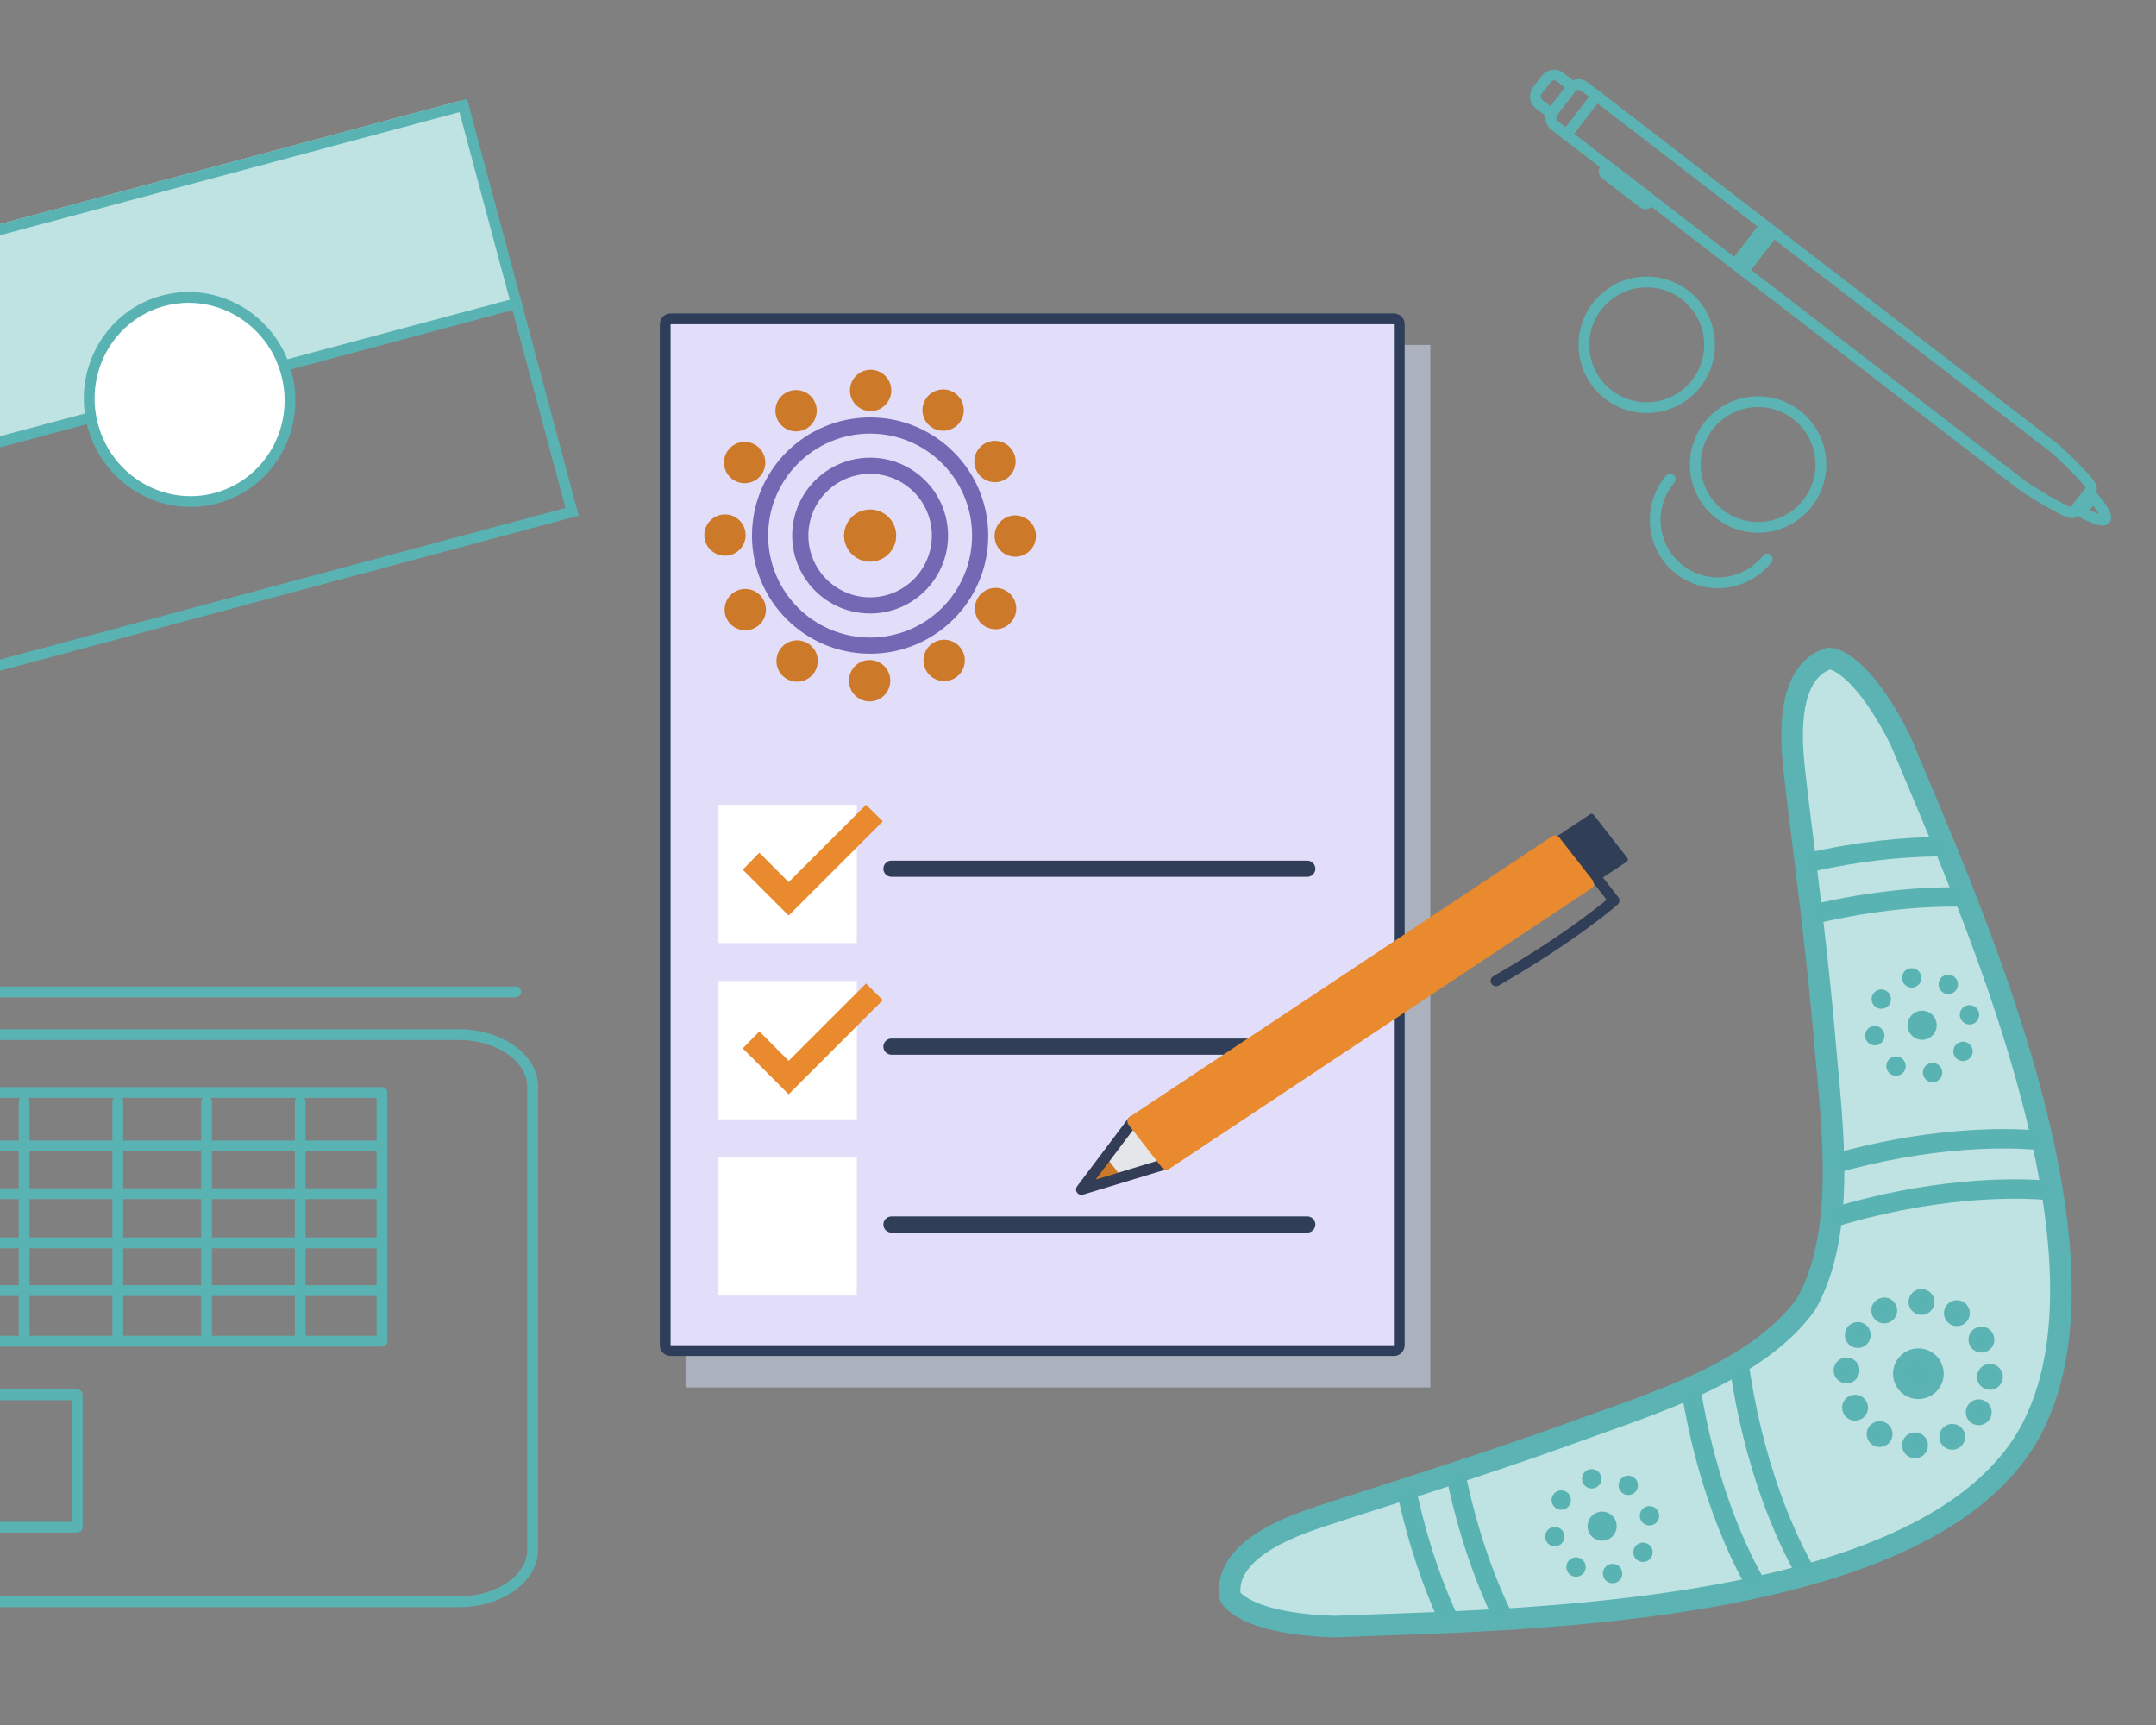 <svg width="400" height="320" viewBox="0 0 400 320" fill="none" xmlns="http://www.w3.org/2000/svg">
<rect x="0" y="0" width="400" height="320" fill="#808080" stroke="none"/>
<g clip-path="url(#clip0_363_1642)">
<mask id="path-1-outside-1_363_1642" maskUnits="userSpaceOnUse" x="223.004" y="116.882" width="211.589" height="241.409" fill="black">
<rect fill="white" x="223.004" y="116.882" width="211.589" height="241.409"/>
<path d="M375.434 267.671C374.32 269.469 372.821 271.385 370.886 273.424C344.91 300.799 274.486 300.548 247.685 301.746C233.792 301.356 228.898 297.778 228.188 296.038C227.655 291.841 230.262 286.756 241.674 282.477C248.669 279.854 271.411 273.179 293.184 265.244C306.647 260.338 326.074 254.471 335.083 241.922C342.692 228.474 339.85 208.372 338.644 194.091C336.694 170.998 333.193 147.557 332.634 140.108C331.721 127.953 335.24 123.451 339.273 122.17C341.15 122.083 346.452 125.022 352.645 137.464C362.821 162.287 392.646 226.085 378.722 261.161C377.691 263.757 376.589 265.91 375.434 267.671Z"/>
</mask>
<path d="M375.434 267.671C374.32 269.469 372.821 271.385 370.886 273.424C344.91 300.799 274.486 300.548 247.685 301.746C233.792 301.356 228.898 297.778 228.188 296.038C227.655 291.841 230.262 286.756 241.674 282.477C248.669 279.854 271.411 273.179 293.184 265.244C306.647 260.338 326.074 254.471 335.083 241.922C342.692 228.474 339.85 208.372 338.644 194.091C336.694 170.998 333.193 147.557 332.634 140.108C331.721 127.953 335.24 123.451 339.273 122.17C341.15 122.083 346.452 125.022 352.645 137.464C362.821 162.287 392.646 226.085 378.722 261.161C377.691 263.757 376.589 265.91 375.434 267.671Z" fill="#BFE2E2"/>
<path d="M375.434 267.671L373.762 266.573L373.747 266.595L373.734 266.617L375.434 267.671ZM370.886 273.424L372.337 274.801L372.337 274.801L370.886 273.424ZM247.685 301.746L247.629 303.745L247.701 303.747L247.774 303.744L247.685 301.746ZM228.188 296.038L226.204 296.29L226.237 296.551L226.336 296.795L228.188 296.038ZM241.674 282.477L240.972 280.604L240.972 280.604L241.674 282.477ZM293.184 265.244L292.5 263.365L293.184 265.244ZM335.083 241.922L336.708 243.089L336.77 243.001L336.824 242.907L335.083 241.922ZM338.644 194.091L340.637 193.922L338.644 194.091ZM332.634 140.108L330.639 140.258L330.639 140.258L332.634 140.108ZM339.273 122.17L339.181 120.172L338.918 120.184L338.667 120.264L339.273 122.17ZM352.645 137.464L354.495 136.705L354.468 136.638L354.435 136.573L352.645 137.464ZM378.722 261.161L380.58 261.899L380.58 261.899L378.722 261.161ZM375.434 267.671L373.734 266.617C372.706 268.276 371.297 270.086 369.436 272.048L370.886 273.424L372.337 274.801C374.346 272.684 375.934 270.661 377.134 268.724L375.434 267.671ZM370.886 273.424L369.436 272.048C363.239 278.578 354.287 283.559 343.769 287.348C333.266 291.131 321.334 293.679 309.308 295.422C285.234 298.912 261.085 299.145 247.595 299.748L247.685 301.746L247.774 303.744C261.085 303.149 285.549 302.908 309.882 299.381C322.059 297.615 334.278 295.018 345.124 291.111C355.953 287.211 365.546 281.958 372.337 274.801L370.886 273.424ZM247.685 301.746L247.741 299.747C240.945 299.556 236.485 298.587 233.705 297.529C232.315 297 231.379 296.461 230.786 296.013C230.159 295.54 230.028 295.254 230.039 295.282L228.188 296.038L226.336 296.795C226.703 297.692 227.45 298.506 228.375 299.205C229.333 299.929 230.622 300.636 232.281 301.267C235.599 302.53 240.532 303.546 247.629 303.745L247.685 301.746ZM228.188 296.038L230.172 295.787C229.979 294.264 230.316 292.507 231.966 290.595C233.673 288.616 236.834 286.428 242.377 284.349L241.674 282.477L240.972 280.604C235.102 282.805 231.253 285.299 228.938 287.981C226.564 290.731 225.864 293.615 226.204 296.29L228.188 296.038ZM241.674 282.477L242.376 284.349C245.815 283.06 253.166 280.762 262.5 277.756C271.787 274.766 282.946 271.104 293.869 267.123L293.184 265.244L292.5 263.365C281.65 267.319 270.55 270.962 261.274 273.949C252.045 276.92 244.528 279.271 240.972 280.604L241.674 282.477ZM293.184 265.244L293.869 267.123C300.516 264.701 308.885 261.957 316.663 258.255C324.44 254.554 331.91 249.771 336.708 243.089L335.083 241.922L333.458 240.756C329.247 246.622 322.499 251.047 314.944 254.643C307.391 258.238 299.315 260.881 292.5 263.365L293.184 265.244ZM335.083 241.922L336.824 242.907C340.875 235.746 342.078 226.955 342.169 218.34C342.26 209.723 341.232 200.973 340.637 193.922L338.644 194.091L336.651 194.259C337.261 201.489 338.258 209.931 338.169 218.298C338.081 226.667 336.899 234.651 333.342 240.938L335.083 241.922ZM338.644 194.091L340.637 193.922C339.658 182.337 338.292 170.673 337.102 160.989C335.907 151.257 334.903 143.62 334.628 139.958L332.634 140.108L330.639 140.258C330.924 144.045 331.95 151.853 333.132 161.477C334.32 171.149 335.679 182.752 336.651 194.259L338.644 194.091ZM332.634 140.108L334.628 139.958C334.185 134.055 334.843 130.267 335.921 127.886C336.962 125.585 338.415 124.541 339.878 124.076L339.273 122.17L338.667 120.264C336.097 121.08 333.774 122.927 332.277 126.236C330.815 129.465 330.17 134.006 330.639 140.258L332.634 140.108ZM339.273 122.17L339.364 124.168C339.334 124.169 339.648 124.168 340.342 124.538C340.997 124.888 341.879 125.511 342.943 126.55C345.072 128.628 347.825 132.269 350.854 138.355L352.645 137.464L354.435 136.573C351.272 130.217 348.278 126.168 345.738 123.688C344.467 122.447 343.285 121.575 342.225 121.009C341.202 120.463 340.149 120.127 339.181 120.172L339.273 122.17ZM352.645 137.464L350.794 138.222C355.916 150.717 365.854 172.727 372.804 196.039C376.276 207.684 378.979 219.583 379.96 230.702C380.943 241.84 380.184 252.055 376.863 260.423L378.722 261.161L380.58 261.899C384.221 252.729 384.956 241.816 383.945 230.351C382.932 218.868 380.153 206.688 376.637 194.896C369.612 171.334 359.549 149.034 354.495 136.705L352.645 137.464ZM378.722 261.161L376.863 260.423C375.871 262.92 374.828 264.948 373.762 266.573L375.434 267.671L377.106 268.768C378.35 266.873 379.511 264.594 380.58 261.899L378.722 261.161Z" fill="#5BB3B3" mask="url(#path-1-outside-1_363_1642)"/>
<path d="M361.576 158.876C354.946 158.784 345.822 159.458 335.205 161.937C335.054 160.708 334.906 159.51 334.762 158.346C344.701 156.057 353.404 155.292 360.097 155.269C360.583 156.446 361.077 157.649 361.576 158.876Z" fill="#5AB3B3"/>
<path d="M365.294 168.235C358.391 167.993 348.277 168.592 336.342 171.473C336.201 170.256 336.061 169.055 335.921 167.873C347.114 165.211 356.792 164.484 363.872 164.599C364.345 165.794 364.819 167.006 365.294 168.235Z" fill="#5AB3B3"/>
<path d="M340.174 217.772C357.768 212.701 372.133 212.619 379.336 213.45C379.077 212.218 378.805 210.984 378.52 209.75C370.629 209.024 356.772 209.382 340.127 214.045C340.162 215.286 340.18 216.53 340.174 217.772Z" fill="#5AB3B3"/>
<path d="M339.499 227.909C358.026 222.126 373.313 221.901 381.013 222.726C380.83 221.506 380.631 220.281 380.416 219.052C372.142 218.314 357.458 218.768 339.922 224.017C339.819 225.327 339.68 226.627 339.499 227.909Z" fill="#5AB3B3"/>
<circle cx="356.614" cy="190.189" r="2.699" transform="rotate(122.575 356.614 190.189)" fill="#5AB3B3"/>
<circle cx="364.196" cy="195.034" r="1.799" transform="rotate(122.575 364.196 195.034)" fill="#5AB3B3"/>
<circle cx="349.033" cy="185.345" r="1.799" transform="rotate(122.575 349.033 185.345)" fill="#5AB3B3"/>
<circle cx="351.769" cy="197.771" r="1.799" transform="rotate(-147.425 351.769 197.771)" fill="#5AB3B3"/>
<circle cx="361.458" cy="182.609" r="1.799" transform="rotate(-147.425 361.458 182.609)" fill="#5AB3B3"/>
<circle cx="358.55" cy="198.975" r="1.799" transform="rotate(167.575 358.55 198.975)" fill="#5AB3B3"/>
<circle cx="354.679" cy="181.403" r="1.799" transform="rotate(167.575 354.679 181.403)" fill="#5AB3B3"/>
<circle cx="347.829" cy="192.126" r="1.799" transform="rotate(-102.425 347.829 192.126)" fill="#5AB3B3"/>
<circle cx="365.401" cy="188.254" r="1.799" transform="rotate(-102.425 365.401 188.254)" fill="#5AB3B3"/>
<circle cx="355.913" cy="254.835" r="3.699" transform="rotate(122.575 355.913 254.835)" fill="#5AB3B3" stroke="#5BB3B3" stroke-width="2"/>
<circle cx="367.108" cy="261.987" r="1.901" transform="rotate(122.575 367.108 261.987)" fill="#5AB3B3" stroke="#5BB3B3"/>
<circle cx="344.673" cy="247.653" r="1.901" transform="rotate(122.575 344.673 247.653)" fill="#5AB3B3" stroke="#5BB3B3"/>
<circle cx="348.723" cy="266.038" r="1.901" transform="rotate(-147.425 348.723 266.038)" fill="#5AB3B3" stroke="#5BB3B3"/>
<circle cx="363.058" cy="243.603" r="1.901" transform="rotate(-147.425 363.058 243.603)" fill="#5AB3B3" stroke="#5BB3B3"/>
<circle cx="355.293" cy="268.119" r="1.901" transform="rotate(-177.425 355.293 268.119)" fill="#5AB3B3" stroke="#5BB3B3"/>
<circle cx="356.488" cy="241.523" r="1.901" transform="rotate(-177.425 356.488 241.523)" fill="#5AB3B3" stroke="#5BB3B3"/>
<circle cx="342.592" cy="254.223" r="1.901" transform="rotate(-87.425 342.592 254.223)" fill="#5AB3B3" stroke="#5BB3B3"/>
<circle cx="369.189" cy="255.419" r="1.901" transform="rotate(-87.425 369.189 255.419)" fill="#5AB3B3" stroke="#5BB3B3"/>
<circle cx="344.169" cy="261.131" r="1.901" transform="rotate(-118.294 344.169 261.131)" fill="#5AB3B3" stroke="#5BB3B3"/>
<circle cx="367.611" cy="248.511" r="1.901" transform="rotate(-118.294 367.611 248.511)" fill="#5AB3B3" stroke="#5BB3B3"/>
<circle cx="349.581" cy="243.1" r="1.901" transform="rotate(-28.294 349.581 243.1)" fill="#5AB3B3" stroke="#5BB3B3"/>
<circle cx="362.2" cy="266.543" r="1.901" transform="rotate(-28.294 362.2 266.543)" fill="#5AB3B3" stroke="#5BB3B3"/>
<path d="M270.913 300.778C268.044 294.801 264.821 286.238 262.609 275.562C261.43 275.942 260.28 276.312 259.163 276.67C261.263 286.65 264.227 294.869 267.019 300.952C268.291 300.898 269.59 300.84 270.913 300.778Z" fill="#5AB3B3"/>
<path d="M280.967 300.219C277.847 294.057 274.14 284.627 271.738 272.587C270.575 272.971 269.426 273.348 268.295 273.717C270.584 284.993 273.991 294.08 277.071 300.457C278.353 300.384 279.653 300.304 280.967 300.219Z" fill="#5AB3B3"/>
<path d="M315.362 256.606C318.155 274.704 324.117 287.773 327.897 293.959C326.671 294.242 325.437 294.513 324.196 294.774C320.222 287.919 314.724 275.194 311.96 258.132C313.1 257.642 314.237 257.134 315.362 256.606Z" fill="#5AB3B3"/>
<path d="M324.279 251.736C326.817 270.978 333.037 284.944 337.021 291.584C335.838 291.93 334.643 292.264 333.437 292.585C329.29 285.388 323.53 271.873 320.924 253.756C322.07 253.111 323.191 252.438 324.279 251.736Z" fill="#5AB3B3"/>
<circle cx="2.699" cy="2.699" r="2.699" transform="matrix(0.538 -0.843 -0.843 -0.538 298.063 286.845)" fill="#5AB3B3"/>
<circle cx="1.799" cy="1.799" r="1.799" transform="matrix(0.538 -0.843 -0.843 -0.538 305.371 290.446)" fill="#5AB3B3"/>
<circle cx="1.799" cy="1.799" r="1.799" transform="matrix(0.538 -0.843 -0.843 -0.538 290.208 280.758)" fill="#5AB3B3"/>
<circle cx="1.799" cy="1.799" r="1.799" transform="matrix(-0.843 -0.538 -0.538 0.843 304.571 274.988)" fill="#5AB3B3"/>
<circle cx="1.799" cy="1.799" r="1.799" transform="matrix(-0.843 -0.538 -0.538 0.843 294.883 290.151)" fill="#5AB3B3"/>
<circle cx="1.799" cy="1.799" r="1.799" transform="matrix(-0.215 -0.977 -0.977 0.215 308.174 282.552)" fill="#5AB3B3"/>
<circle cx="1.799" cy="1.799" r="1.799" transform="matrix(-0.215 -0.977 -0.977 0.215 290.602 286.423)" fill="#5AB3B3"/>
<circle cx="1.799" cy="1.799" r="1.799" transform="matrix(-0.977 0.215 0.215 0.977 296.676 272.187)" fill="#5AB3B3"/>
<circle cx="1.799" cy="1.799" r="1.799" transform="matrix(-0.977 0.215 0.215 0.977 300.548 289.758)" fill="#5AB3B3"/>
<path d="M305.962 75.614C312.395 75.368 317.411 69.954 317.166 63.521C316.92 57.088 311.506 52.072 305.073 52.318C298.64 52.563 293.624 57.977 293.869 64.41C294.115 70.843 299.529 75.859 305.962 75.614Z" stroke="#5BB3B3" stroke-width="2" stroke-linecap="round" stroke-linejoin="round"/>
<path d="M326.615 97.82C333.049 97.575 338.065 92.161 337.819 85.728C337.574 79.295 332.159 74.279 325.726 74.524C319.293 74.77 314.277 80.184 314.523 86.617C314.768 93.05 320.182 98.066 326.615 97.82Z" stroke="#5BB3B3" stroke-width="2" stroke-linecap="round" stroke-linejoin="round"/>
<path d="M309.858 88.911C308.856 90.09 308.099 91.457 307.631 92.931C307.162 94.406 306.993 95.959 307.131 97.5C307.269 99.041 307.713 100.539 308.436 101.907C309.159 103.275 310.148 104.485 311.343 105.467C312.539 106.449 313.918 107.183 315.401 107.626C316.883 108.07 318.439 108.213 319.978 108.049C321.516 107.885 323.006 107.416 324.362 106.67C325.717 105.924 326.911 104.915 327.872 103.703" stroke="#5BB3B3" stroke-width="2" stroke-linecap="round" stroke-linejoin="round"/>
<path d="M302.343 33.985L375.402 90.207C375.402 90.207 384.06 95.844 384.668 95.061L386.332 92.898L388.02 90.703C388.627 89.918 381.313 83.266 381.313 83.266L293.981 16.07C293.602 15.779 293.122 15.65 292.648 15.712C292.174 15.774 291.743 16.021 291.451 16.399L288.098 20.756C287.807 21.136 287.679 21.615 287.741 22.089C287.803 22.563 288.05 22.993 288.428 23.286L302.343 33.985Z" stroke="#5BB3B3" stroke-width="2" stroke-linecap="round" stroke-linejoin="round"/>
<path d="M296.254 17.722L290.619 25.045" stroke="#5BB3B3" stroke-width="2" stroke-linecap="round" stroke-linejoin="round"/>
<path d="M291.605 15.965L289.428 14.288C289.048 13.998 288.568 13.871 288.095 13.932C287.621 13.994 287.19 14.241 286.897 14.618L285.224 16.793C284.934 17.173 284.805 17.652 284.867 18.126C284.928 18.6 285.175 19.031 285.553 19.324L287.906 21.133" stroke="#5BB3B3" stroke-width="2" stroke-linecap="round" stroke-linejoin="round"/>
<path d="M305.712 37.604L305.852 37.421C305.947 37.299 305.989 37.144 305.969 36.991C305.95 36.837 305.87 36.698 305.748 36.603L298.666 31.152C298.543 31.058 298.389 31.017 298.235 31.036C298.082 31.055 297.943 31.134 297.848 31.256L297.708 31.439C297.613 31.561 297.571 31.716 297.591 31.869C297.61 32.023 297.69 32.162 297.812 32.257L304.894 37.708C305.017 37.802 305.171 37.843 305.325 37.824C305.478 37.805 305.617 37.725 305.712 37.604Z" stroke="#5BB3B3" stroke-width="2" stroke-linecap="round" stroke-linejoin="round"/>
<path d="M327.31 42.049L322.088 48.834" stroke="#5BB3B3" stroke-width="2" stroke-linecap="round" stroke-linejoin="round"/>
<path d="M328.885 43.259L323.663 50.043" stroke="#5BB3B3" stroke-width="2" stroke-linecap="round" stroke-linejoin="round"/>
<path d="M387.718 91.51C387.718 91.51 391.071 95.122 390.649 96.226C390.227 97.33 385.467 94.629 385.467 94.629" stroke="#5BB3B3" stroke-width="2" stroke-linecap="round" stroke-linejoin="round"/>
<path d="M388.272 92.247L386.209 94.928" stroke="#5BB3B3" stroke-width="2" stroke-linecap="round" stroke-linejoin="round"/>
<path d="M-30.049 184.01L95.675 184.01" stroke="#5AB3B3" stroke-width="2" stroke-linecap="round" stroke-linejoin="round"/>
<path d="M-25.599 212.585L70.863 212.585" stroke="#5AB3B3" stroke-width="2" stroke-linecap="round" stroke-linejoin="round"/>
<path d="M-25.599 202.66L70.863 202.66L70.863 248.8L-25.599 248.8" stroke="#5AB3B3" stroke-width="2" stroke-linecap="round" stroke-linejoin="round"/>
<path d="M-25.599 221.438L70.863 221.438" stroke="#5AB3B3" stroke-width="2" stroke-linecap="round" stroke-linejoin="round"/>
<path d="M-25.599 230.559L70.863 230.559" stroke="#5AB3B3" stroke-width="2" stroke-linecap="round" stroke-linejoin="round"/>
<path d="M-25.599 239.411L70.863 239.411" stroke="#5AB3B3" stroke-width="2" stroke-linecap="round" stroke-linejoin="round"/>
<path d="M21.852 204.362L21.852 247.996" stroke="#5AB3B3" stroke-width="2" stroke-linecap="round" stroke-linejoin="round"/>
<path d="M38.319 204.362L38.319 247.996" stroke="#5AB3B3" stroke-width="2" stroke-linecap="round" stroke-linejoin="round"/>
<path d="M55.7 204.362L55.7 247.996" stroke="#5AB3B3" stroke-width="2" stroke-linecap="round" stroke-linejoin="round"/>
<path d="M4.471 204.362L4.471 247.996" stroke="#5AB3B3" stroke-width="2" stroke-linecap="round" stroke-linejoin="round"/>
<path d="M-26.647 191.93L85.133 191.93C92.662 191.93 98.822 196.273 98.822 201.58L98.822 287.49C98.822 292.798 92.662 297.141 85.133 297.141L-25.947 297.141" stroke="#5AB3B3" stroke-width="2" stroke-linecap="round" stroke-linejoin="round"/>
<path d="M-26.647 258.752L14.322 258.752L14.322 283.301L-26.647 283.301" stroke="#5AB3B3" stroke-width="2" stroke-linecap="round" stroke-linejoin="round"/>
<rect x="-37.251" y="51.553" width="127.043" height="38.78" transform="rotate(-15 -37.251 51.553)" fill="#BFE2E2"/>
<line x1="-28.161" y1="89.508" x2="96.751" y2="56.038" stroke="#5AB3B3" stroke-width="2"/>
<rect x="-37.034" y="52.53" width="127.319" height="78.029" transform="rotate(-15 -37.034 52.53)" stroke="#5AB3B3" stroke-width="2"/>
<path d="M30.271 55.798C40.177 53.144 50.43 59.165 53.144 69.293C55.858 79.421 49.989 89.762 40.083 92.416C30.177 95.07 19.925 89.049 17.211 78.921C14.497 68.793 20.365 58.452 30.271 55.798Z" fill="white" stroke="#5AB3B3" stroke-width="2"/>
<path d="M265.373 63.985H127.183V257.385H265.373V63.985Z" fill="#ABB1BD"/>
<path d="M124.413 59.145H258.604C259.156 59.146 259.604 59.593 259.604 60.145V249.546C259.603 250.098 259.156 250.546 258.604 250.546H124.413C123.861 250.546 123.413 250.098 123.413 249.546V60.145C123.413 59.593 123.861 59.145 124.413 59.145Z" fill="#E2DDF8" stroke="#2E3E5A" stroke-width="2" stroke-linejoin="round"/>
<path d="M165.393 161.156H242.533" stroke="#313E58" stroke-width="3" stroke-linecap="round" stroke-linejoin="round"/>
<path d="M165.393 194.156H242.533" stroke="#313E58" stroke-width="3" stroke-linecap="round" stroke-linejoin="round"/>
<path d="M165.393 227.156H242.533" stroke="#313E58" stroke-width="3" stroke-linecap="round" stroke-linejoin="round"/>
<path d="M216.318 215.909L200.638 220.659L210.163 208.012" fill="#E4E6EA"/>
<path d="M206.674 218.161L202.932 218.829L204.7 215.628L206.674 218.161Z" fill="#CC7A29" stroke="#CC7A29" stroke-width="2.001" stroke-linecap="round" stroke-linejoin="round"/>
<path d="M288.847 155.748L295.287 151.47L301.506 159.449L295.066 163.727" fill="#313E58"/>
<path d="M288.847 155.748L295.287 151.47L301.506 159.449L295.066 163.727" stroke="#313E58" stroke-width="1" stroke-linecap="round" stroke-linejoin="round"/>
<path d="M216.318 215.909L200.638 220.659L210.163 208.012" stroke="#333E56" stroke-width="2.001" stroke-linecap="round" stroke-linejoin="round"/>
<path d="M288.509 155.975L210.157 208.017L216.377 215.995L294.729 163.954L288.509 155.975Z" fill="#E88A2D" stroke="#E88A2D" stroke-width="2.001" stroke-linecap="round" stroke-linejoin="round"/>
<path d="M296.528 163.302L299.449 167.05C299.449 167.05 292.266 173.472 277.556 181.959" stroke="#313E58" stroke-width="2.001" stroke-linecap="round" stroke-linejoin="round"/>
<circle cx="161.432" cy="99.355" r="12.955" stroke="#7468B4" stroke-width="3"/>
<circle cx="161.432" cy="99.355" r="20.417" stroke="#7468B4" stroke-width="3"/>
<circle cx="161.432" cy="99.355" r="3.84" transform="rotate(120.196 161.432 99.355)" fill="#CC7A29" stroke="#CC7A29" stroke-width="2"/>
<circle cx="184.707" cy="112.895" r="3.335" transform="rotate(120.196 184.707 112.895)" fill="#CC7A29" stroke="#CC7A29"/>
<circle cx="138.158" cy="85.808" r="3.335" transform="rotate(120.196 138.158 85.808)" fill="#CC7A29" stroke="#CC7A29"/>
<circle cx="147.888" cy="122.627" r="3.335" transform="rotate(-149.804 147.888 122.627)" fill="#CC7A29" stroke="#CC7A29"/>
<circle cx="174.976" cy="76.079" r="3.335" transform="rotate(-149.804 174.976 76.079)" fill="#CC7A29" stroke="#CC7A29"/>
<circle cx="161.34" cy="126.281" r="3.335" transform="rotate(-179.804 161.34 126.281)" fill="#CC7A29" stroke="#CC7A29"/>
<circle cx="161.524" cy="72.425" r="3.335" transform="rotate(-179.804 161.524 72.425)" fill="#CC7A29" stroke="#CC7A29"/>
<circle cx="134.504" cy="99.261" r="3.335" transform="rotate(-89.804 134.504 99.261)" fill="#CC7A29" stroke="#CC7A29"/>
<circle cx="188.36" cy="99.445" r="3.335" transform="rotate(-89.804 188.36 99.445)" fill="#CC7A29" stroke="#CC7A29"/>
<circle cx="138.271" cy="113.091" r="3.335" transform="rotate(-120.673 138.271 113.091)" fill="#CC7A29" stroke="#CC7A29"/>
<circle cx="184.592" cy="85.616" r="3.335" transform="rotate(-120.673 184.592 85.616)" fill="#CC7A29" stroke="#CC7A29"/>
<circle cx="147.696" cy="76.193" r="3.335" transform="rotate(-30.673 147.696 76.193)" fill="#CC7A29" stroke="#CC7A29"/>
<circle cx="175.17" cy="122.514" r="3.335" transform="rotate(-30.673 175.17 122.514)" fill="#CC7A29" stroke="#CC7A29"/>
<path d="M158.966 149.286H133.305V174.947H158.966V149.286Z" fill="white"/>
<path d="M158.966 181.98H133.305V207.641H158.966V181.98Z" fill="white"/>
<path d="M158.966 214.676H133.305V240.337H158.966V214.676Z" fill="white"/>
<path d="M137.801 161.324L140.883 158.18L146.318 163.636L160.675 149.286L163.783 152.375L146.318 169.84L137.801 161.324Z" fill="#E88A2D"/>
<path d="M137.801 194.478L140.883 191.334L146.318 196.791L160.675 182.441L163.783 185.53L146.318 202.995L137.801 194.478Z" fill="#E88A2D"/>
</g>
<defs>
<clipPath id="clip0_363_1642">
<rect width="400" height="320" fill="white"/>
</clipPath>
</defs>
</svg>
